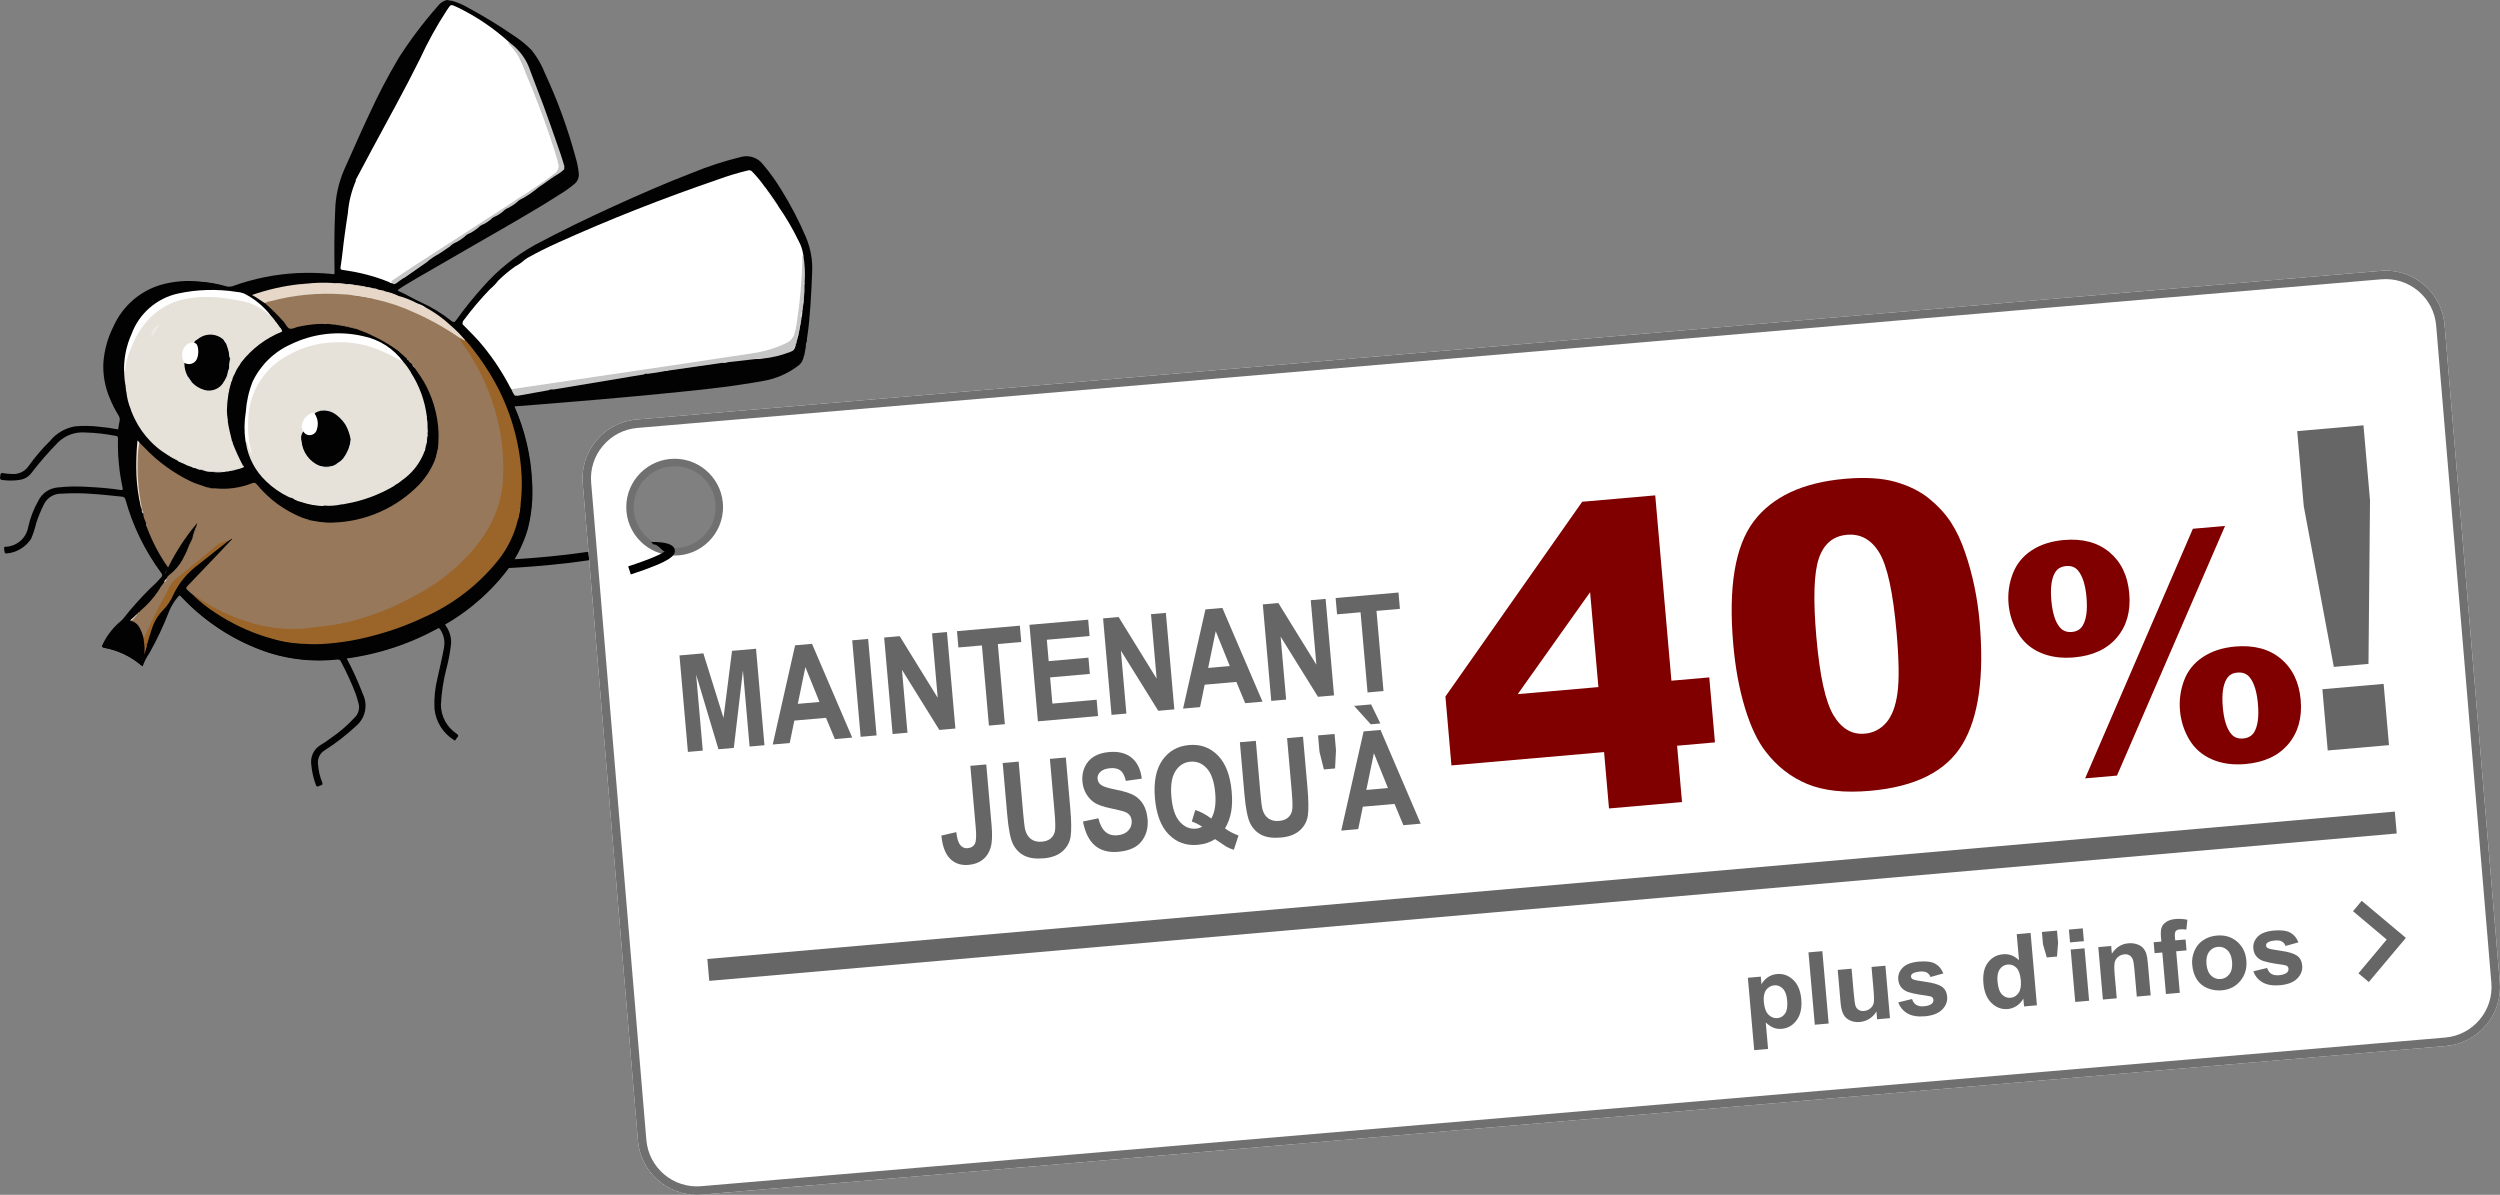 <?xml version="1.0" encoding="UTF-8"?><svg id="a" xmlns="http://www.w3.org/2000/svg" viewBox="0 0 295.592 141.273"><rect x="0" y="0" width="295.592" height="141.273" fill="#808080" stroke="none"/><path d="M59.726,67.18c.012,0,6-.233,11.626-1.219,1.132-.199,2.251-.428,3.305-.693l-.244-.97c-1.024.258-2.12.482-3.233.678-2.768.485-5.645.787-7.828.967-1.091.09-2.009.149-2.653.186-.644.037-1.011.051-1.012.051l.039.999h0Z"/><path d="M295.564,116.091l-6.525-77.7c-.336-3.851-3.73-6.699-7.581-6.363l-206.192,17.574c-3.851.336-6.699,3.73-6.363,7.581l6.525,77.7c.336,3.851,3.73,6.699,7.581,6.363l206.192-17.574c3.851-.336,6.699-3.73,6.363-7.581ZM79.794,65.347c-2.973,0-5.384-2.41-5.384-5.384s2.41-5.384,5.384-5.384,5.384,2.41,5.384,5.384-2.41,5.384-5.384,5.384Z" style="fill:#fff;"/><path d="M82.395,141.273c-3.586,0-6.649-2.751-6.967-6.389l-6.525-77.701c-.163-1.862.41-3.676,1.611-5.108,1.202-1.432,2.889-2.31,4.751-2.473l206.192-17.574c1.862-.163,3.676.409,5.108,1.611,1.432,1.202,2.31,2.89,2.473,4.752l6.525,77.7c.163,1.862-.409,3.677-1.611,5.108-1.202,1.433-2.89,2.311-4.751,2.474l-206.193,17.573c-.206.018-.411.026-.614.026ZM75.353,50.599c-1.596.139-3.042.892-4.073,2.119-1.03,1.228-1.521,2.782-1.381,4.378l6.525,77.7c.288,3.296,3.2,5.748,6.498,5.454l206.192-17.573c1.597-.14,3.043-.893,4.073-2.12s1.521-2.782,1.381-4.378l-6.525-77.701c-.14-1.596-.893-3.043-2.119-4.073-1.228-1.031-2.783-1.521-4.378-1.381l-206.193,17.574Z" style="fill:#707070;"/><polygon points="278.854 115.085 282.198 111.09 278.212 107.737 279.242 106.509 284.462 110.891 280.081 116.111 278.854 115.085" style="fill:#666;"/><path d="M79.769,65.685c-3.155,0-5.722-2.567-5.722-5.722s2.567-5.722,5.722-5.722,5.722,2.567,5.722,5.722c0,3.155-2.567,5.722-5.722,5.722ZM79.769,55.122c-2.669,0-4.841,2.172-4.841,4.841,0,2.669,2.172,4.841,4.841,4.841s4.841-2.172,4.841-4.841-2.172-4.841-4.841-4.841Z" style="fill:#707070;"/><path d="M60.454,66.875c-.148-.128-.055-.19.011-.303.603-.958,1.116-1.97,1.534-3.022.48-1.289.765-2.643.842-4.016.117-1.924.008-3.855-.326-5.753-.354-1.968-.929-3.89-1.713-5.729.947-.072,1.872-.139,2.798-.217,4.776-.382,9.552-.781,14.321-1.253,4.063-.4,8.132-.785,12.151-1.51,1.591-.246,3.094-.892,4.367-1.877.262-.206.449-.492.532-.814.082-.111.021-.271.128-.374l.191-1.08c-.031-.175,0-.355.09-.509l.039-.218c-.057-.128.022-.247.027-.371.196-1.25.295-2.509.381-3.77.087-1.262.146-2.549.197-3.825.076-1.429-.172-2.856-.726-4.176-.832-1.958-1.815-3.848-2.943-5.652-.639-1.051-1.359-2.049-2.156-2.986-.603-.78-1.614-1.122-2.566-.868-1.96.475-3.881,1.1-5.746,1.867-3.169,1.219-6.277,2.579-9.367,3.986-3.111,1.417-6.183,2.911-9.204,4.515-2.362,1.303-4.478,3.009-6.252,5.041-1.118,1.244-2.166,2.549-3.14,3.909-.18.248-.305.274-.55.08-1.115-.893-2.337-1.641-3.639-2.228-.884-.396-1.708-.925-2.606-1.301l-.099-.13c.546-.412,1.149-.729,1.727-1.086.413-.256.831-.505,1.259-.738,3.543-2.073,7.122-4.088,10.667-6.155,1.825-1.065,3.648-2.132,5.426-3.279.655-.391,1.276-.833,1.859-1.324.339-.298.513-.741.466-1.189-.06-.637-.183-1.267-.369-1.879-.92-3.422-2.134-6.757-3.629-9.97-.38-.976-.903-1.89-1.553-2.712-.632-.656-1.338-1.236-2.104-1.729-1.764-1.211-3.591-2.327-5.474-3.343-.571-.333-1.181-.594-1.816-.775l-.656-.112c-.449.117-.842.388-1.111.766-1.666,1.893-3.187,3.908-4.551,6.029-1.31,2.206-2.499,4.481-3.562,6.816-1.011,2.12-1.929,4.283-2.901,6.42-.667,1.526-1.033,3.168-1.078,4.833-.117,2.459-.112,4.917-.075,7.378.003.249-.144.167-.265.156-1.35-.135-2.708-.173-4.064-.114-2.643.126-5.252.65-7.739,1.554-.305.093-.632.079-.927-.042-.972-.268-1.968-.437-2.973-.504-1.52-.166-3.056-.039-4.528.372-2.502.729-4.56,2.52-5.628,4.897-.677,1.323-1.086,2.767-1.204,4.248-.084,1.43.161,2.861.716,4.182.29.729.643,1.431,1.057,2.097.146.212.194.477.133.727-.067.307-.109.62-.169.958-.725-.145-1.457-.25-2.192-.314-.97-.122-1.95-.137-2.923-.046-1.156.204-2.2.817-2.939,1.729-.935.913-1.784,1.909-2.539,2.976-.46.661-1.249,1.014-2.049.917-.332-.003-.662-.036-.987-.098-.197-.035-.252.03-.286.213-.094.532-.076.584.451.627.655.077,1.318.055,1.967-.064.484-.093.918-.36,1.219-.75.984-1.29,2.049-2.516,3.188-3.671.859-.836,2.04-1.258,3.235-1.155,1.19.033,2.376.165,3.545.395.191.034.303.054.297.325-.052,1.96.132,3.919.549,5.836.057.25-.036.267-.24.236-1.286-.195-2.584-.294-3.881-.364-1.193-.082-2.39-.059-3.579.07-.991.094-1.86.703-2.286,1.603-.548.968-.947,2.012-1.185,3.099-.227,1.245-1.256,2.185-2.516,2.298-.117.027-.322-.034-.333.122.004.218.038.434.103.643l.16.042c1.19-.091,2.271-.728,2.927-1.725.261-.606.467-1.235.613-1.878.26-.786.578-1.552.952-2.291.41-.758,1.215-1.216,2.076-1.181,1.206-.075,2.416-.065,3.621.03,1.163.073,2.319.207,3.478.324.219-.003.405.158.433.375.867,3.111,2.296,6.038,4.217,8.634.148.144.151.381.007.529l-.024.022c-.39.455-.813.881-1.265,1.274-1.165,1.148-2.254,2.37-3.262,3.658-.149.161-.313.308-.489.439-.815.738-1.473,1.633-1.934,2.632-.069.129-.059.232.122.26,1.678.3,3.243,1.05,4.528,2.17.347-.814.826-1.515,1.223-2.261.743-1.397,1.4-2.838,1.967-4.315.268-.616.628-1.187,1.07-1.692.142-.178.212-.118.331.009,1.564,1.681,3.352,3.139,5.313,4.334,1.655,1.004,3.421,1.811,5.264,2.402,2.524.771,5.177,1.024,7.801.747.259-.069.529.072.619.326.652,1.221,1.228,2.48,1.725,3.771.121.346.212.701.316,1.052.191.579.053,1.216-.359,1.664-.867.957-1.846,1.807-2.916,2.53-.361.276-.739.532-1.129.766-.851.476-1.314,1.433-1.159,2.396.073.8.252,1.587.532,2.34.072.216.169.271.366.154l.204-.078c.242-.04.261-.148.178-.368-.271-.68-.435-1.396-.485-2.126-.095-.657.213-1.308.782-1.649,1.325-.847,2.57-1.811,3.723-2.881,1.088-.922,1.419-2.461.806-3.75-.555-1.457-1.2-2.878-1.933-4.255.774-.147,1.539-.28,2.295-.44,2.882-.616,5.66-1.648,8.246-3.063.265-.144.376-.146.559.14.415.643.559,1.423.402,2.172-.214,1.211-.516,2.403-.772,3.605-.287,1.168-.401,2.373-.339,3.575.158,1.511,1.001,2.864,2.288,3.673.103.073.157.094.223-.034.053-.098.116-.188.19-.271.149-.171.143-.268-.064-.424-1.162-.757-1.867-2.046-1.878-3.433.069-1.448.289-2.885.656-4.288.263-.984.448-1.988.552-3.003.024-.739-.201-1.466-.64-2.062-.119-.176-.102-.242.084-.354,2.326-1.354,4.42-3.073,6.202-5.092.255-.294.506-.595.731-.913.147-.208.31-.604.453-.452" style="fill:#020203;"/><path d="M16.87,78.793c.185-.549.448-1.069.781-1.543.914-1.621,1.708-3.308,2.374-5.046.263-.604.613-1.165,1.041-1.665.145-.188.227-.174.382-.006,1.344,1.448,2.856,2.729,4.506,3.817,1.868,1.236,3.897,2.21,6.031,2.894,2.58.789,5.294,1.037,7.975.729,3.963-.391,7.812-1.551,11.331-3.415,3.215-1.594,6.048-3.862,8.306-6.652,1.27-1.565,2.22-3.365,2.796-5.296.484-1.874.66-3.815.519-5.746-.146-3.032-.853-6.01-2.084-8.784-1.449-3.362-3.57-6.393-6.233-8.906-1.456-1.366-3.119-2.493-4.928-3.338-1.396-.658-2.77-1.361-4.214-1.915-1.682-.619-3.425-1.052-5.201-1.292-4.271-.628-8.632-.181-12.688,1.299-.368.083-.752.05-1.101-.093-2.672-.77-5.517-.696-8.145.21-2.228.899-3.999,2.657-4.914,4.878-.539,1.141-.889,2.362-1.036,3.615-.151,1.535.077,3.083.664,4.509.307.774.684,1.519,1.125,2.225.113.173.163.381.141.586-.016.344-.049.686-.1,1.026-.216,1.377-.225,2.78-.023,4.16.371,3.678,1.546,7.23,3.444,10.403.483.827,1.01,1.628,1.578,2.399.119.111.125.297.013.416l-.019.018c-.498.573-1.034,1.11-1.604,1.609-1.047,1.072-2.037,2.199-2.966,3.376-.159.169-.332.324-.518.462-.802.735-1.45,1.622-1.906,2.609-.066.124-.076.236.111.264,1.692.301,3.27,1.058,4.564,2.188Z" style="fill:#020203;"/><path d="M49.05,43.524l.779,1.135c.092.064.155.163.174.274,1.129,1.892,1.765,4.038,1.849,6.24.018.572-.027,1.146-.042,1.719.101-.059.048-.181.085-.229-.076.5-.187.995-.333,1.48l-.015.021-.034-.013c-.5,1.364-1.318,2.588-2.385,3.574-2.826,2.688-6.601,4.149-10.5,4.066-.587-.042-1.171-.121-1.749-.234-.344.007-.683-.088-.973-.273-1.114-.439-2.169-1.018-3.139-1.721-.884-.66-1.686-1.422-2.39-2.271-.108-.195-.353-.269-.551-.166-1.403.563-2.923.773-4.427.611l-.144.02.155.072c-.328-.058-.657-.109-.985-.174l-.023-.017.018-.031c-.605-.226-1.228-.4-1.819-.667-2.071-.989-3.943-2.35-5.523-4.015-.197-.199-.399-.395-.599-.592-.227.178-.181.448-.196.677-.21,2.241-.085,4.5.369,6.704.023.105.064.214.089.32.075.23.051.492.218.694-.051.436.213.786.326,1.175.029.096.039.197.029.297.633,1.74,1.493,3.388,2.559,4.902.928-1.894,2.087-3.666,3.452-5.274-.028.097-.057.203-.086.305-.071.401-.192.791-.362,1.161-.017.166-.075.324-.169.461v-.006c-.181.513-.42,1.001-.608,1.512l-.128.153c-.135.259-.285.511-.402.777-.393.692-.92,1.3-1.55,1.787-.122.115-.284.206-.292.404-.097.168-.206.329-.327.48-.262.317-.494.657-.694,1.017-.589.871-1.295,1.656-2.101,2.333l-.131.171c-.063.079-.144.142-.235.183l-.044.057c-.021.123-.157.134-.212.223-.147.208-.391.325-.515.554.469.118.86.442,1.063.882.205.376.354.778.445,1.196.194.024.207-.147.255-.26.908-2.085,1.983-4.084,3.066-6.079.286-.415.651-.769,1.075-1.041,1.42-1.171,2.864-2.311,4.265-3.504.407-.27.852-.477,1.319-.615l.446-.281.04.047c-.568.603-1.134,1.207-1.706,1.806-1.186,1.245-2.37,2.491-3.563,3.727-.183.188-.233.311,0,.493.219.214.449.415.69.604,2.124,1.56,4.516,2.718,7.056,3.417,2.297.66,4.708.829,7.074.496,1.405-.134,2.801-.353,4.179-.656,2.016-.5,3.98-1.187,5.869-2.053.597-.278,1.166-.634,1.757-.927,1.061-.512,2.075-1.113,3.032-1.8,1.606-1.134,3.061-2.47,4.328-3.974,1.013-1.22,1.846-2.577,2.476-4.032.56-1.38.875-2.847.934-4.335.161-2.804-.184-5.613-1.016-8.295-.781-2.593-1.971-5.044-3.523-7.263-.23-.329-.438-.673-.621-1.03-.054-.098-.137-.176-.238-.224-1.133-.754-2.308-1.445-3.519-2.069-1.572-.808-3.212-1.476-4.9-1.998-.459-.174-.939-.287-1.428-.334-.78-.075-1.552-.212-2.311-.408-.729-.165-1.475-.247-2.223-.246-2.739-.116-5.479.2-8.121.934-.147.041-.328.044-.358.256.799.701,1.555,1.451,2.263,2.244.228.271.37.704.686.781.292.072.655-.136.986-.22.764-.164,1.539-.276,2.318-.337.157-.083.343-.084.501-.004.254.026.51.026.764,0l-.064-.07.044.02.224.071c.175.056.36.069.542.039-.079-.071-.184-.104-.289-.092.946.115,1.879.317,2.788.604.594.255,1.222.427,1.792.737,1.125.508,2.194,1.131,3.191,1.859.353.301.696.623,1.043.935.096.053.169.138.208.24l.017.023.029.005c.096.052.169.138.207.24l.167.2c.141.11.252.253.323.417Z" style="fill:#97785a;"/><path d="M50.563,50.633l-.018-.242-.055.081-.008.046c.003-.114.027-.227.071-.332.002-.217-.023-.434-.076-.644-.077-.129-.087-.287-.026-.424-.243-1.801-.878-3.526-1.862-5.054-.375-.384-.601-.881-.959-1.278-.86-.679-1.83-1.205-2.868-1.554-3.188-1.289-6.768-1.194-9.883.262-2.201.901-3.961,2.627-4.906,4.81-.653,1.625-.896,3.385-.709,5.126.048.698.192,1.387.427,2.046l.066.113.018.049-.031-.058c-.182-.364-.249-.767-.401-1.14-.049-.12-.105-.352-.265-.061.271,1.73,1.108,3.321,2.381,4.523.781.758,1.681,1.384,2.663,1.854.142.069.294.117.45.141.895.392,1.838.661,2.804.8.315.045.632.044.946.082.69.062,1.386.013,2.062-.144l.044-.045c.161-.001.318-.08.479-.03,1.988-.348,3.897-1.05,5.638-2.072l.233-.172c.223-.221.482-.402.765-.537,1.153-.802,2.048-1.921,2.577-3.223-.011-.114.005-.23.046-.337l.014.008-.028.019.005.176c.086-.101.131-.23.125-.363.012-.404.131-.797.182-1.197.051-.4,0-.825.099-1.229Z" style="fill:#e6e1d9;"/><path d="M27.486,44.758c.041-.094.082-.188.123-.283.021-.227.118-.441.276-.606l.382-.629c.014-.161.106-.305.247-.384,1.258-1.627,2.93-2.888,4.841-3.649-.102-.188-.219-.366-.35-.534-.142-.176-.262-.367-.358-.571-.2-.305-.429-.591-.683-.852-.435-.374-.894-.719-1.374-1.034-.649-.349-1.35-.595-2.075-.728-.68-.17-1.371-.292-2.068-.366-1.183-.145-2.378-.159-3.565-.042-3.007.264-5.647,2.105-6.934,4.836-.512,1.021-.912,2.095-1.193,3.202-.084.314.037.637-.077.945.017.575.08,1.147.19,1.711.079.184.105.386.076.584.076.703.251,1.391.521,2.044.097.073.141.196.111.313.816,2.12,2.312,3.91,4.255,5.087.384.15.745.353,1.073.603l-.004-.007c.272.104.532.24.774.404.285.166.59.296.908.388.377.079.748.183,1.111.312.292.07.588.088.87.181-.136-.073-.295-.09-.443-.048.271.117.565.169.859.152l-.161-.067c.159.009.317.031.473.065.461.035.919-.071,1.381-.023.212.009.424-.026.623-.104.186-.106.402-.15.615-.125.305-.059.603-.152.887-.279-.027-.096-.108-.172-.106-.281-.428-.809-.809-1.641-1.141-2.493-.117-.129-.171-.302-.151-.475-.161-.7-.353-1.392-.453-2.104-.1-.241-.129-.506-.085-.763l-.033-.682c-.054-.851.03-1.704.249-2.528.03-.205.084-.405.162-.597.043-.206.127-.401.248-.574Z" style="fill:#e6e1d9;"/><path d="M54.406,39.992c.034.281.16.544.36.745,2.183,3.068,3.671,6.574,4.362,10.276.287,1.614.414,3.252.379,4.891-.017,2.865-.948,5.65-2.657,7.95-1.047,1.418-2.268,2.701-3.634,3.817-1.112.925-2.308,1.746-3.572,2.449-.585.32-1.195.611-1.782.935-1.596.837-3.271,1.513-5.001,2.019-1.612.519-3.277.857-4.963,1.01-.84.069-1.669.248-2.519.266-1.531.062-3.063-.075-4.559-.406-1.76-.427-3.463-1.059-5.076-1.884-.918-.467-1.791-1.01-2.658-1.567l-.23-.106c.792.771,1.659,1.458,2.59,2.053,1.91,1.274,3.997,2.261,6.193,2.93l.108.02c.388.039.77.126,1.136.259.891.214,1.799.347,2.714.398.099-.004.197.021.28.074.892.063,1.787.062,2.677-.005,1.931-.143,3.844-.475,5.709-.993,1.998-.52,3.941-1.227,5.805-2.112,3.466-1.519,6.511-3.857,8.871-6.816,1.076-1.36,1.848-2.935,2.265-4.618.148-.669.176-1.359.357-2.021.167-1.411.183-2.836.046-4.251-.353-3.963-1.625-7.789-3.714-11.175-.8-1.31-1.7-2.556-2.694-3.727l-.168-.137c-.205-.094-.335-.367-.626-.27Z" style="fill:#9b6529;"/><path d="M54.409,39.993c.233.029.366.298.625.267-.528-.637-1.11-1.229-1.738-1.768-.875-.822-1.852-1.53-2.906-2.106-.331-.125-.654-.271-.968-.436l-.183-.041.131-.025c-.737-.394-1.516-.702-2.323-.918-1.002-.333-2.017-.617-3.04-.878-.784-.138-1.568-.277-2.352-.416-.32.01-.64-.031-.946-.123-.353-.07-.713-.092-1.071-.065l.119.068c-.132-.002-.262-.033-.381-.09-1.083-.07-2.169-.041-3.246.088-.211.095-.449.112-.672.048-1.931.209-3.832.64-5.664,1.284.576.277,1.016.669,1.52.962.22-.133.466-.216.722-.242,2.757-.735,5.617-1.007,8.463-.806.491.007.981.064,1.461.17.788.184,1.584.325,2.388.422,1.617.353,3.189.885,4.689,1.585,1.881.836,3.679,1.846,5.371,3.018Z" style="fill:#e6d7c8;"/><path d="M29.08,52.376c.151-.147.157,0,.187.092.104.406.265.795.479,1.155l.03-.047-.015-.029c-.391-1.393-.521-2.846-.382-4.286.177-3.053,1.935-5.792,4.637-7.225,1.523-.883,3.228-1.407,4.983-1.534,1.464-.129,2.939-.003,4.36.371,1.268.374,2.487.896,3.632,1.556.235.128.458.284.684.426l.031-.04-.019-.026c-1.144-1.565-2.83-2.647-4.729-3.037-2.885-.677-5.915-.337-8.579.961-1.987.891-3.59,2.463-4.52,4.433-.448,1.145-.717,2.352-.799,3.579-.188,1.138-.2,2.298-.033,3.439l.051.212Z" style="fill:#fff;"/><path d="M14.68,44.064l.089-.192c.081-.912.317-1.804.701-2.635.431-1.188,1.072-2.289,1.895-3.249,1.201-1.396,2.846-2.336,4.658-2.663,1.299-.233,2.625-.279,3.938-.139.761.066,1.502.219,2.251.342,1.329.192,2.572.772,3.572,1.669l.182.052c-.838-1.073-1.905-1.944-3.124-2.552-.287-.108-.588-.172-.895-.19-2.288-.358-4.623-.292-6.887.197-2.528.552-4.602,2.354-5.501,4.78-.648,1.437-.95,3.005-.88,4.579Z" style="fill:#fff;"/><path d="M26.953,63.989c-.847-.031-1.373.557-1.955,1.026-.838.674-1.663,1.364-2.494,2.045-.625.51-1.256,1.014-1.881,1.524-.374.401-.668.871-.867,1.382-1,1.776-1.909,3.603-2.724,5.47l-.057.045.119,1.005c.064-.006.146.193.191-.015.036-.166.067-.333.077-.437.01-.104.071-.059.021-.063l-.014.033.02.17c.183-.596.343-1.2.554-1.786.258-.836.708-1.599,1.316-2.228.531-.53.953-1.161,1.242-1.854.669-1.4,1.675-2.613,2.928-3.529,1.177-.927,2.337-1.871,3.523-2.788Z" style="fill:#9b6529;"/><path d="M16.779,60.085c-.418-1.958-.582-3.962-.487-5.962.012-.6.075-1.198.189-1.787-.061-.086-.103-.192-.231-.244-.134,1.372-.174,2.752-.12,4.13.058,1.181.217,2.354.477,3.507.006.157.058.31.149.438l.036-.053-.012-.03Z" style="fill:#f1e2d7;"/><path d="M35.879,76.113c-.104-.136-.266-.122-.403-.133-1.093-.082-2.175-.273-3.229-.57-.155-.077-.334-.088-.497-.029,1.334.439,2.725.687,4.129.732Z" style="fill:#a2692b;"/><path d="M38.323,59.771c-.186-.165-.418-.056-.626-.094-.983-.127-1.946-.374-2.87-.734l-.253-.045c.299.215.64.366,1,.441.83.291,1.699.454,2.578.485l.171-.052Z" style="fill:#eee9e2;"/><path d="M27.185,45.229c-.104.452-.219.901-.313,1.356-.115.562-.092,1.141-.153,1.71l.108.166c.02-.659.085-1.316.197-1.966.066-.396.161-.786.282-1.169l-.122-.097Z" style="fill:#ede8e1;"/><path d="M44.051,34.129c.373.168.767.281,1.172.334.564.175,1.131.341,1.691.533l.133-.032c-.478-.24-.987-.41-1.513-.506-.12-.078-.276-.049-.395-.126l-.464-.098c-.119-.08-.274-.049-.394-.127l-.077-.013-.154.036Z" style="fill:#ebdbcd;"/><path d="M42.074,38.882l.146.007c-1.004-.315-2.032-.547-3.074-.694.165.158.315.117.433.178.84.125,1.673.295,2.495.509Z" style="fill:#a07f60;"/><path d="M61.569,59.547c-.221.651-.342,1.333-.357,2.021.19-.659.31-1.336.357-2.021Z" style="fill:#ad712e;"/><path d="M44.052,34.13l.154-.036c-.863-.193-1.733-.347-2.609-.461l-.031.025.02.035,2.467.437Z" style="fill:#fdecdc;"/><path d="M22.707,63.756c.301-.492.483-1.048.531-1.624-.224.524-.402,1.068-.531,1.624Z" style="fill:#97795b;"/><path d="M21.97,65.418c.015.031.008.172.067.047.286-.543.512-1.117.674-1.709-.247.449-.457.916-.629,1.398-.041.083-.073.169-.112.264Z" style="fill:#97795b;"/><path d="M17.391,76.175c.007-.101.016-.211.026-.34-.188.2.004.553-.326.653.012.297-.004.595-.048.889.168-.384.285-.788.348-1.202Z" style="fill:#9f672a;"/><path d="M51.514,54.153c-.001.048-.003.101-.007.235.221-.581.366-1.188.431-1.807-.118.092-.074.22-.128.312-.099.419-.197.839-.296,1.259Z" style="fill:#a48362;"/><path d="M47.69,42.788l-.012.066c.251.419.525.824.821,1.213l.092-.005c-.26-.452-.562-.879-.901-1.274Z" style="fill:#f3eee7;"/><path d="M26.674,55.763c-.086-.126-.206-.082-.326-.072-.34.028-.681.046-1.022.068l-.032.04.022.025c.453.05.911.03,1.358-.061Z" style="fill:#e8e3dd;"/><path d="M49.415,35.975c.279.227.619.369.976.408-.276-.191-.577-.345-.893-.457l-.083.048Z" style="fill:#ede5e1;"/><path d="M20.907,54.408c-.281-.315-.658-.527-1.073-.603.34.23.699.432,1.073.603Z" style="fill:#eae5df;"/><path d="M50.564,50.633c-.128.378-.17.779-.125,1.175l.074-.06.014-.077c-.035-.135.052-.265.019-.403.04-.209.046-.424.019-.636Z" style="fill:#e9e4de;"/><path d="M24.423,57.61h-.145s-.006.03-.006.03l1.281.227c-.077-.098-.205-.055-.296-.107l-.834-.149Z" style="fill:#a58363;"/><path d="M47.543,56.769c-.321.058-.601.254-.765.536.275-.147.532-.328.765-.536Z" style="fill:#f3ede5;"/><path d="M35.907,61.286l-.097.05c.327.176.698.253,1.069.222l-.972-.272Z" style="fill:#9e7e5f;"/><path d="M50.514,51.749l-.075.06c-.099.406-.151.823-.155,1.241.127-.423.205-.86.23-1.301Z" style="fill:#fffcfa;"/><path d="M15.471,73.405c.266-.113.401-.366.595-.556l-.098-.018c-.159.141-.317.281-.481.423-.056.043-.119.088-.015.15Z" style="fill:#e6d9ce;"/><path d="M23.659,55.464c-.326-.183-.695-.277-1.069-.273.195.094.402.162.616.2.127.056.264.088.403.096l.051-.023Z" style="fill:#ede7e1;"/><path d="M27.913,55.535c-.249-.162-.465.026-.695.065l.013.03.066.029c.211-.005.419-.047.616-.124Z" style="fill:#eae4de;"/><path d="M21.677,54.804c-.173-.297-.497-.305-.774-.404.205.236.519.264.774.404Z" style="fill:#f0ebe5;"/><path d="M26.865,49.142c-.135.247-.101.552.086.763-.029-.255-.058-.509-.086-.763Z" style="fill:#efe9e5;"/><path d="M27.885,43.872l-.027-.097c-.126.22-.329.412-.249.704.112-.192.205-.396.276-.607Z" style="fill:#efeae3;"/><path d="M35.461,33.598c.246.173.5.044.747.013l-.01-.03-.065-.032-.672.049Z" style="fill:#efe0d2;"/><polygon points="24.118 55.634 24.577 55.688 24.588 55.628 23.654 55.464 23.623 55.502 23.643 55.527 24.118 55.634" style="fill:#e6e2dd;"/><path d="M40.909,59.549c-.206-.149-.403-.017-.604.015l.015.03.066.03c.178.019.357-.007.522-.075Z" style="fill:#ebe6e1;"/><path d="M32.986,38.688c.086.197.211.373.369.52-.004-.266-.214-.418-.342-.614l-.039.072.013.022Z" style="fill:#f5f0e8;"/><path d="M32.986,38.689l.026-.097-.365-.492c-.028.279.213.4.338.589Z" style="fill:#f5efe8;"/><path d="M40.712,33.549c.262.156.573.207.871.144-.146-.078-.313-.11-.477-.092l-.394-.051Z" style="fill:#edddd3;"/><path d="M27.188,45.229l.123.096c.012-.201.185-.357.175-.567-.279.044-.116.366-.298.471Z" style="fill:#ebe5de;"/><path d="M14.947,46.359c.149-.207.005-.405-.014-.612l-.033.002-.028.022c-.006.199.02.396.075.587Z" style="fill:#ece8e2;"/><path d="M38.069,38.308c-.167-.203-.384-.055-.577-.072l.075.075.502-.003Z" style="fill:#9f7f5f;"/><path d="M16.783,60.086l-.022.086c.017.206-.058.442.206.558-.065-.216-.127-.431-.184-.645Z" style="fill:#dccaba;"/><path d="M19.401,68.867c.182-.096.304-.276.327-.481-.17.108-.289.282-.327.481Z" style="fill:#e8d9cd;"/><path d="M19.411,67.918c.155-.123.265-.294.312-.487-.157.089-.2.249-.312.487Z" style="fill:#363330;"/><path d="M27.403,52.009c-.095.153-.049.355.104.45l.046.024c-.049-.158-.101-.315-.151-.475Z" style="fill:#f3efe9;"/><path d="M28.514,42.858c-.158.013-.276.151-.264.309l.017.076c.082-.128.165-.256.248-.384Z" style="fill:#f4efe9;"/><path d="M49.05,43.524c-.002-.191-.133-.356-.319-.403.075.157.184.294.319.403Z" style="fill:#b1a294;"/><path d="M50.453,49.116c-.163.139-.061.294-.032.45l.033-.004.027-.021c-.009-.141-.019-.283-.029-.424Z" style="fill:#f1ece6;"/><path d="M25.316,55.824l.011-.065-.504-.089c.018.118.112.082.16.119l.333.035Z" style="fill:#e6e2dd;"/><path d="M39.378,33.462c.113.135.271.109.426.125-.026-.098-.116-.066-.163-.104l-.263-.021Z" style="fill:#ebdcd1;"/><path d="M15.579,48.717c.095-.151.075-.262-.111-.313l.111.313Z" style="fill:#f6f0ea;"/><path d="M23.647,55.529l.011-.063-.457-.075c.134.085.288.133.446.138Z" style="fill:#e6e1d9;"/><path d="M50.003,44.933c.003-.131.028-.274-.174-.274l.174.274Z" style="fill:#9b846f;"/><path d="M50.159,53.413l.019-.211c-.071.107-.139.214-.061.344l.042-.133Z" style="fill:#fcf6f0;"/><path d="M15.963,72.831l.098.017c.056-.067.196-.084.132-.223-.095.045-.175.116-.23.206Z" style="fill:#d4c6ba;"/><path d="M41.106,33.6l.477.092.011-.06c-.156-.059-.326-.07-.488-.032Z" style="fill:#e6d7c8;"/><path d="M45.14,34.332c.104.131.261.094.395.126-.115-.083-.253-.127-.395-.126Z" style="fill:#e6d7c8;"/><path d="M39.038,38.329c-.05-.101-.15-.092-.237-.106l-.028.053.061.032.205.021Z" style="fill:#ac8967;"/><path d="M49.415,35.977l.082-.049-.125-.044h-.18c.063.092.154.065.223.093Z" style="fill:#fbede3;"/><path d="M44.282,34.106c.104.128.26.092.394.126-.116-.082-.253-.125-.394-.126Z" style="fill:#e6d7c8;"/><path d="M50.543,51.271c-.023.132-.1.264-.019.403.046-.13.052-.27.019-.403Z" style="fill:#e6e1d9;"/><path d="M17.315,62.203c.122-.113.014-.201-.029-.297-.063.107-.016.202.029.297Z" style="fill:#b39b84;"/><path d="M28.696,54.977c-.039.106.006.226.106.28.079-.137-.059-.191-.106-.28Z" style="fill:#f9f4ef;"/><polygon points="50.558 50.186 50.465 50.414 50.512 50.455 50.547 50.391 50.558 50.186" style="fill:#fef8f2;"/><path d="M48.559,42.925c.019-.112-.057-.218-.169-.237l-.037-.003c.038.102.111.187.207.24Z" style="fill:#b4a496;"/><path d="M16.241,72.571c.152.034.203-.066.235-.182-.102.021-.189.088-.235.182Z" style="fill:#bba998;"/><path d="M48.309,42.652c.013-.15-.067-.221-.208-.24.04.102.113.187.208.24Z" style="fill:#b7a99c;"/><path d="M44.349,35.389c-.789-.18-1.585-.321-2.388-.422.183.124.402.184.622.17.579.144,1.17.228,1.766.252Z" style="fill:#8b6a49;"/><path d="M29.763,53.547l-.014.077.035.164.052.009c.022-.09-.005-.186-.074-.25Z" style="fill:#f3f0ec;"/><path d="M18.92,38.401c-.703.159-1.144.858-.985,1.562l.015.059c.225-.594.553-1.143.97-1.621Z" style="fill:#eeeae4;"/><path d="M94.979,30.158c-.078-.593-.269-1.167-.562-1.688-.687-1.421-1.487-2.786-2.392-4.079-.585-.733-1.123-1.503-1.609-2.305-.448-.645-.949-1.25-1.499-1.81-.114-.13-.294-.18-.459-.127-1.2.285-2.382.641-3.541,1.066-6.457,2.211-12.804,4.696-19.02,7.508-1.195.542-2.375,1.119-3.517,1.766-.114.066-.222.148-.333.223-.334.305-.706.565-1.106.775-.715.504-1.389,1.064-2.015,1.675-.289.379-.621.723-.988,1.026-1.099,1.141-2.123,2.351-3.065,3.623-.146.137-.211.339-.174.536.849.861,1.718,1.702,2.478,2.646,1.234,1.523,2.309,3.171,3.205,4.915l.081.116c.15.06.315.066.469.018,5.563-.82,11.121-1.644,16.677-2.469,3.928-.587,7.854-1.178,11.781-1.771,1.231-.186,2.425-.562,3.54-1.116.6-.272,1.032-.815,1.162-1.46.306-1.478.517-2.974.631-4.479.143-1.319.225-2.643.245-3.97-.023-.206-.02-.414.009-.619Z" style="fill:#fff;"/><path d="M46.047,33.37c.095.107.233.1.355.136.172-.002.196-.027.134-.086-.146-.138-.057-.201.049-.281.972-.714,1.993-1.355,3.004-2.009.619-.399,1.229-.814,1.851-1.21,1.815-1.151,3.625-2.312,5.429-3.483,1.001-.647,2.007-1.285,3.001-1.944,1.638-1.088,3.312-2.122,4.914-3.263.371-.265.709-.564,1.058-.861.256-.208.364-.548.275-.866-.231-1.045-.531-2.073-.899-3.078-.712-2.123-1.51-4.214-2.342-6.292-.485-1.21-.996-2.411-1.561-3.585-.217-.485-.533-.918-.927-1.273-.092-.064-.155-.162-.175-.272-1.812-1.648-3.85-3.031-6.051-4.106-.965-.431-.794-.454-1.365.369-1.186,1.822-2.237,3.728-3.146,5.702-1.775,3.589-3.729,7.084-5.623,10.61-.658,1.224-1.308,2.453-1.961,3.68l-.003.145c-.515,1.207-.831,2.489-.935,3.796-.138.848-.252,1.699-.374,2.549-.183,1.288-.286,2.583-.494,3.866-.041.229.087.277.26.305.653.105,1.31.193,1.954.345,1.222.259,2.418.629,3.573,1.106Z" style="fill:#fff;"/><path d="M94.979,30.158c-.202.181-.1.421-.106.629-.032,1.05-.104,2.096-.175,3.144-.104,1.54-.321,3.064-.534,4.59-.062.375-.154.744-.276,1.104-.204.646-.781.886-1.325,1.129-1.158.509-2.381.854-3.635,1.027-2.642.385-5.278.8-7.919,1.192-6.815,1.011-13.627,2.02-20.438,3.027l-.107.03c.094.265.228.513.396.738.088.078.205-.058.292.037l3.726-.668c.161-.09.349-.118.529-.079l9.432-1.572c.435-.073.868-.142,1.303-.212.107-.089.255-.115.387-.067.728-.095,1.456-.193,2.175-.347.086-.056.194-.071.292-.04l6.488-.929c.186-.07.387-.093.585-.068l3.31-.372c.236-.082.489-.097.733-.043,1.151-.116,2.28-.388,3.358-.809.163-.073.35-.121.431-.31.033-.269.177-.508.18-.736l.01.189c.078-.109.12-.241.12-.375.021-.306.07-.609.145-.906l.033.006-.034.013c-.029.136-.103.269-.034.414.096-.213.153-.442.166-.676.047-.514.137-1.023.269-1.522.077-.296.115-.602.113-.908-.099.198-.153.415-.16.636.063-.45.149-.897.26-1.338.06-.198.079-.406.055-.612-.084.12-.123.266-.108.412.021-.257.071-.512.147-.758.065-.497.086-1,.062-1.5l-.059.077.009-.054.067-.23c.078-1.09.024-2.185-.161-3.262Z" style="fill:#c6c6c6;"/><path d="M60.215,5.009c-.036.044-.188.057-.082.143.943.973,1.633,2.162,2.008,3.464,1.074,2.475,2.025,5,2.89,7.558.346,1.024.682,2.05.963,3.094.164.475-.022,1-.448,1.267-1.345,1.03-2.743,1.988-4.188,2.871-.53.332-1.038.699-1.566,1.036-1.76,1.118-3.5,2.27-5.25,3.403-1.101.714-2.205,1.423-3.312,2.127-1.603,1.021-3.207,2.052-4.763,3.146-.168.119-.397.244.018.331l.015.023-.096.036.221.098c.318-.109.534-.374.818-.535.125-.071.223-.189.372-.223l2.65-1.851c.421-.373.887-.691,1.386-.95l1.336-.892c.222-.236.495-.417.797-.53.318-.169.62-.369.9-.595.192-.214.436-.375.708-.469.319-.17.621-.37.903-.595.193-.213.437-.375.708-.469.291-.148.565-.328.818-.535.164-.193.38-.335.622-.41.29-.151.564-.331.819-.535.193-.212.437-.374.708-.469.32-.168.623-.368.904-.595.222-.232.493-.413.792-.529.493-.287.966-.605,1.419-.953.396-.37.875-.627,1.303-.954.453-.292.861-.65,1.343-.899.288-.168.553-.373.787-.61.017-.099-.036-.204.023-.3-.293-1.058-.66-2.089-1.025-3.127-.488-1.386-.965-2.778-1.476-4.156-.57-1.538-1.187-3.059-1.746-4.601-.483-1.131-1.272-2.105-2.278-2.813Z" style="fill:#c6c6c6;"/><path d="M90.416,22.082c-.092.046-.036.095-.004.146.491.704.983,1.407,1.476,2.109l.139.049c-.496-.795-1.034-1.565-1.61-2.305Z" style="fill:#fffdfd;"/><path d="M94.756,37.694c-.189.485-.281,1.002-.269,1.522.09-.509.18-1.016.269-1.522Z" style="fill:#fde9e9;"/><path d="M94.968,36.083c-.15.442-.254.898-.311,1.361l.092.016.12-.676c.032-.233.065-.467.099-.701Z" style="fill:#f2e0e0;"/><path d="M90.106,42.406c-.26-.196-.54-.014-.807-.032l.077.076.73-.044Z" style="fill:#f3dfdf;"/><path d="M94.32,39.892c.018-.155.035-.31.052-.464-.135.294-.19.618-.161.94.036-.158.073-.316.109-.476Z" style="fill:#f1dedf;"/><path d="M94.091,40.741l.019-.238c-.027.274-.299.487-.208.786.103-.167.167-.354.19-.548Z" style="fill:#f1dedf;"/><path d="M95.064,35.125c-.183.237-.115.527-.146.797.037-.15.071-.3.108-.451.009-.115.018-.231.038-.346Z" style="fill:#f2e0e0;"/><path d="M86.068,42.823c-.196-.082-.417-.079-.611.007l.003.033.022.028c.198.012.396-.012.585-.068Z" style="fill:#f1dddd;"/><path d="M78.996,43.821c-.115-.105-.209-.077-.292.04.099.017.201.003.292-.04Z" style="fill:#f4e1e1;"/><path d="M95.137,33.417c-.094.054-.091.151-.101.24l.052.026.033-.06.016-.206Z" style="fill:#fef1f1;"/><path d="M40.297,54.483l.256-.259c.137-.051.228-.182.229-.328.232-.377.419-.781.557-1.202.114-.215.158-.46.124-.701-.098-.632-.311-1.241-.628-1.797-.373-.572-.87-1.052-1.455-1.405-.4-.295-.916-.388-1.395-.252-.27.111-.58.133-.788.374.166.431.253.887.258,1.349-.001.196-.043.39-.123.568-.14.399-.578.609-.977.469-.11-.039-.21-.102-.292-.186l-.189-.106c-.256.323-.338.75-.22,1.145.11,1.299.934,2.429,2.137,2.931.46.224.995.234,1.463.029l.38-.158c.272-.069.508-.236.662-.47Z" style="fill:#020203;"/><path d="M35.874,51.006c.158.316.503.493.853.436.379-.051.682-.34.751-.715.197-.615.093-1.288-.281-1.814-.131-.156-.302-.099-.444-.053-.635.315-1.054.945-1.099,1.652.049.175.123.341.22.494Z" style="fill:#fff;"/><path d="M39.255,55.111c-.482.114-.986.104-1.463-.029l-.232-.013c.532.277,1.157.314,1.718.101v-.034s-.022-.025-.022-.025Z" style="fill:#e3e8ef;"/><path d="M37.986,48.539c.479-.032.958.054,1.395.252-.059-.129-.059-.13-.463-.296-.309-.11-.645-.116-.957-.018v.034s.024.028.024.028Z" style="fill:#dce0e8;"/><path d="M40.297,54.483l-.663.47c.303.017.578-.178.663-.47Z" style="fill:#e6ebf3;"/><path d="M41.465,51.991c-.041.234-.083.468-.124.702.021.08-.051.167.05.29-.009-.362.204-.657.074-.992Z" style="fill:#edeff2;"/><path d="M40.782,53.895c-.076.109-.152.218-.229.328.196-.019.246-.091.229-.328Z" style="fill:#eaeff6;"/><path d="M26.374,40.115c-.774-.664-1.893-.739-2.75-.188-.218.056-.41.188-.539.372-.02.087-.168.12-.105.244.396.517.481,1.207.223,1.805-.169.395-.575.634-1.002.591-.131-.013-.258-.083-.399-.039-.013.544.116,1.082.372,1.562.089.301.273.566.525.755.404.426.916.734,1.482.893.918.253,1.889-.178,2.315-1.031l.1-.147c.185-.209.306-.466.35-.741.026-.155.066-.308.12-.456.034-.135.058-.272.073-.41.002-.162.017-.323.042-.483-.037-.165.084-.324.015-.49-.161-.208-.09-.463-.142-.693-.08-.34-.183-.675-.308-1.001-.048-.222-.182-.416-.371-.542Z" style="fill:#020203;"/><path d="M21.805,42.9c.487.296,1.122.142,1.418-.346l.108-.244c.126-.396.148-.818.066-1.226-.053-.239-.119-.478-.413-.541-.389-.177-.965.143-1.219.575-.337.55-.322,1.247.039,1.781Z" style="fill:#fff;"/><path d="M26.904,44.169c-.063.266-.165.522-.301.759.007.127.025.128.09.016.341-.651.528-1.372.545-2.106.012-.152.102-.338-.036-.491-.023.17-.044.341-.067.512.032.164-.066.319-.03.483-.021.119-.042.237-.063.356-.091.146-.052.327-.139.469Z" style="fill:#e1e6ed;"/><path d="M22.704,45.218l-.524-.755c.007.334.213.632.524.755Z" style="fill:#e6ebf3;"/><path d="M23.086,40.3l.539-.372c-.247-.024-.475.133-.539.372Z" style="fill:#e8edf6;"/><path d="M26.374,40.115l.377.543c.029-.25-.133-.483-.377-.543Z" style="fill:#e6ebf3;"/><path d="M27.104,43.347c.019-.161.118-.315.029-.483-.046.157-.056.322-.029.483Z" style="fill:#d9dde6;"/><path d="M26.905,44.169c.141-.126.101-.307.138-.465-.077.144-.125.303-.138.465Z" style="fill:#d9dde6;"/><path d="M275.944,78.853l-3.557-19.012-.774-8.867,7.836-.685.774,8.867-.181,19.339-4.099.357ZM275.224,88.734l-.633-7.242,7.243-.633.633,7.242-7.243.633Z" style="fill:#666;"/><g style="isolation:isolate;"><g style="isolation:isolate;"><path d="M189.66,88.924l-18.047,1.576-.711-8.147,16.173-23.028,8.634-.754,1.914,21.914,4.475-.392.672,7.686-4.476.392.582,6.664-8.634.754-.582-6.664ZM188.989,81.238l-.98-11.221-8.556,12.054,9.536-.833Z" style="fill:maroon;"/><path d="M204.935,76.194c-.592-6.776.213-11.626,2.417-14.547,2.203-2.921,5.803-4.599,10.797-5.036,2.399-.209,4.396-.085,5.987.372,1.592.458,2.917,1.118,3.972,1.98,1.056.865,1.909,1.794,2.561,2.792.65.996,1.207,2.178,1.669,3.542.896,2.602,1.472,5.346,1.724,8.231.565,6.47-.115,11.3-2.043,14.491-1.927,3.191-5.565,5.02-10.916,5.486-3,.263-5.465-.004-7.397-.799-1.932-.796-3.571-2.065-4.915-3.811-.975-1.238-1.8-2.977-2.478-5.212-.678-2.236-1.137-4.732-1.377-7.49ZM214.763,75.36c.397,4.541,1.069,7.607,2.018,9.198.947,1.593,2.184,2.321,3.708,2.188,1.005-.088,1.845-.517,2.521-1.285.676-.771,1.122-1.933,1.338-3.487.215-1.555.183-3.945-.1-7.173-.414-4.733-1.093-7.881-2.038-9.442-.945-1.558-2.22-2.268-3.825-2.128-1.638.143-2.749,1.078-3.333,2.803-.585,1.727-.681,4.835-.289,9.326Z" style="fill:maroon;"/><path d="M237.484,71.404c-.106-1.224.059-2.412.496-3.562.438-1.151,1.179-2.071,2.226-2.762,1.045-.688,2.318-1.1,3.818-1.231,2.207-.193,4.002.286,5.385,1.435,1.381,1.149,2.164,2.773,2.348,4.873.185,2.112-.305,3.853-1.466,5.225-1.163,1.37-2.848,2.152-5.055,2.346-1.5.131-2.825-.053-3.974-.552-1.15-.497-2.04-1.275-2.671-2.333-.63-1.056-1-2.203-1.107-3.438ZM242.545,70.998c.13,1.487.464,2.547,1.003,3.177.351.416.825.599,1.426.547.6-.053,1.03-.314,1.292-.784.421-.714.566-1.814.437-3.302-.129-1.476-.463-2.535-1.003-3.178-.338-.405-.807-.582-1.406-.529-.601.052-1.037.308-1.312.767-.421.715-.566,1.816-.437,3.303ZM259.28,62.518l3.804-.333-12.78,29.517-3.764.329,12.74-29.514ZM257.755,84.015c-.107-1.236.054-2.425.486-3.57.432-1.144,1.173-2.063,2.225-2.76s2.321-1.11,3.81-1.24c2.22-.194,4.021.287,5.403,1.441,1.382,1.155,2.165,2.783,2.349,4.883.183,2.1-.307,3.838-1.467,5.215-1.162,1.377-2.853,2.161-5.072,2.355-1.487.13-2.81-.057-3.966-.56-1.156-.504-2.047-1.282-2.67-2.333-.624-1.052-.989-2.195-1.098-3.432ZM262.815,83.609c.13,1.488.464,2.547,1.003,3.177.337.406.807.582,1.406.53.6-.053,1.037-.309,1.312-.768.421-.714.566-1.814.437-3.303-.13-1.487-.465-2.553-1.004-3.194-.351-.404-.825-.581-1.425-.528-.601.052-1.031.314-1.292.783-.421.714-.566,1.815-.437,3.303Z" style="fill:maroon;"/></g></g><rect x="83.366" y="104.666" width="200.282" height="2.599" transform="translate(-8.525 16.372) rotate(-4.992)" style="fill:#666;"/><path d="M74.583,67.918l-.31-.951c2.875-.936,3.934-1.485,4.322-1.755-.358-.083-.773-.867-1.351-.849l-.244-.28c1.707-.024,2.672.281,2.779.919.103.612-.218,1.296-5.197,2.917Z"/><path d="M206.663,115.608l1.529-.134.08.911c.171-.329.418-.605.739-.829s.689-.354,1.101-.39c.72-.063,1.356.166,1.907.686s.871,1.284.959,2.292c.091,1.035-.092,1.862-.548,2.48s-1.043.959-1.763,1.022c-.342.03-.659-.011-.949-.123s-.603-.32-.94-.624l.273,3.123-1.64.144-.749-8.557ZM208.548,118.46c.061.697.244,1.199.55,1.508s.657.445,1.053.411c.381-.033.685-.214.911-.541s.309-.84.248-1.536c-.057-.65-.229-1.121-.518-1.413s-.625-.422-1.01-.388c-.401.035-.72.219-.958.551s-.33.802-.277,1.409Z" style="fill:#666;"/><path d="M214.576,121.162l-.749-8.557,1.64-.144.749,8.557-1.64.144Z" style="fill:#666;"/><path d="M221.942,120.518l-.081-.928c-.197.351-.471.637-.822.86s-.731.352-1.139.388c-.416.036-.798-.022-1.145-.176s-.609-.39-.785-.708-.291-.769-.342-1.352l-.343-3.923,1.64-.144.249,2.848c.076.872.153,1.403.231,1.594s.201.337.371.438.377.141.622.119c.28-.025.524-.123.733-.296s.343-.377.405-.612.054-.796-.024-1.683l-.229-2.615,1.64-.144.542,6.199-1.523.133Z" style="fill:#666;"/><path d="M224.452,118.516l1.624-.395c.098.313.261.543.49.689s.535.203.921.169c.424-.037.736-.143.937-.317.134-.122.194-.274.178-.457-.011-.125-.059-.224-.144-.299-.089-.071-.278-.127-.568-.168-1.349-.176-2.211-.369-2.586-.58-.52-.292-.805-.735-.858-1.331-.047-.537.126-1.007.518-1.41s1.034-.643,1.925-.721c.848-.074,1.491.009,1.927.249s.756.624.959,1.151l-1.522.421c-.087-.235-.229-.409-.425-.522s-.465-.153-.808-.123c-.432.038-.736.125-.912.262-.117.097-.17.213-.158.349.01.117.073.211.189.283.157.096.682.205,1.573.327s1.522.312,1.894.57c.368.262.575.654.62,1.175.05.568-.145,1.077-.584,1.527s-1.124.716-2.054.797c-.844.074-1.528-.039-2.05-.338s-.885-.736-1.088-1.311Z" style="fill:#666;"/><path d="M240.839,118.864l-1.523.133-.08-.911c-.222.376-.498.666-.827.869s-.669.32-1.019.351c-.712.062-1.347-.171-1.905-.701s-.882-1.308-.972-2.335c-.092-1.051.085-1.871.532-2.461s1.047-.918,1.802-.984c.693-.061,1.317.175,1.873.707l-.27-3.082,1.64-.144.749,8.557ZM236.179,116.014c.058.662.191,1.132.4,1.412.302.405.69.587,1.165.545.377-.033.684-.222.921-.566s.327-.835.271-1.474c-.062-.712-.236-1.214-.52-1.504s-.627-.419-1.028-.384c-.389.034-.702.217-.937.55s-.327.806-.273,1.421Z" style="fill:#666;"/><path d="M242.004,113.204l-.449-1.566-.127-1.448,1.786-.156.127,1.448-.129,1.617-1.208.106Z" style="fill:#666;"/><path d="M244.754,111.428l-.133-1.518,1.64-.144.133,1.518-1.64.144ZM245.37,118.468l-.542-6.199,1.64-.144.542,6.199-1.64.144Z" style="fill:#666;"/><path d="M254.287,117.688l-1.64.144-.277-3.164c-.059-.669-.131-1.099-.219-1.29s-.214-.333-.382-.428-.362-.133-.583-.114c-.284.025-.532.125-.744.3s-.349.395-.41.659-.061.743,0,1.435l.246,2.808-1.64.144-.542-6.199,1.523-.133.08.911c.48-.748,1.13-1.158,1.951-1.229.362-.032.698.005,1.009.109s.552.251.724.44.299.409.381.661.145.617.187,1.095l.337,3.852Z" style="fill:#666;"/><path d="M254.641,111.41l.911-.08-.041-.467c-.046-.521-.024-.915.064-1.182s.274-.494.558-.681.653-.301,1.108-.341c.467-.041.93-.011,1.39.09l-.122,1.163c-.266-.039-.52-.049-.761-.028-.237.021-.403.091-.496.211s-.126.337-.099.653l.038.438,1.226-.107.113,1.29-1.226.107.429,4.909-1.64.144-.429-4.909-.911.08-.113-1.29Z" style="fill:#666;"/><path d="M259.197,114.047c-.048-.545.04-1.084.264-1.617s.57-.956,1.039-1.267,1.007-.494,1.614-.547c.938-.082,1.733.155,2.386.712s1.02,1.3,1.101,2.23c.082.938-.153,1.742-.704,2.411s-1.286,1.045-2.204,1.125c-.568.05-1.121-.031-1.659-.243s-.963-.554-1.275-1.027-.499-1.065-.561-1.777ZM260.886,113.987c.054.615.241,1.073.561,1.374s.695.433,1.123.396.773-.232,1.034-.585.365-.84.31-1.462c-.053-.607-.239-1.061-.557-1.363s-.692-.434-1.12-.396-.774.232-1.037.585-.368.836-.314,1.451Z" style="fill:#666;"/><path d="M266.434,114.843l1.624-.395c.098.313.261.543.49.689s.535.203.921.169c.424-.037.736-.143.937-.317.134-.122.194-.274.178-.457-.011-.125-.059-.224-.144-.299-.089-.071-.278-.127-.568-.168-1.349-.176-2.211-.369-2.586-.58-.52-.292-.805-.735-.858-1.331-.047-.537.126-1.007.518-1.41s1.034-.643,1.925-.721c.848-.074,1.491.009,1.927.249s.756.624.959,1.151l-1.522.421c-.087-.235-.229-.409-.425-.522s-.465-.153-.808-.123c-.432.038-.736.125-.912.262-.117.097-.17.213-.158.349.01.117.073.211.189.283.157.096.682.205,1.573.327s1.522.312,1.894.57c.368.262.575.654.62,1.175.05.568-.145,1.077-.584,1.527s-1.124.716-2.054.797c-.844.074-1.528-.039-2.05-.338s-.885-.736-1.088-1.311Z" style="fill:#666;"/><rect x="56.527" y="74.871" width="110.594" height="29.371" transform="translate(-7.38 10.087) rotate(-5)" style="fill:none;"/><path d="M81.336,88.905l-.998-11.409,2.825-.247,2.382,7.642,1.007-7.938,2.838-.248.998,11.41-1.759.153-.787-8.989-1.078,9.152-1.817.159-2.639-8.827.787,8.989-1.759.153Z" style="fill:#666;"/><path d="M100.759,87.206l-2.048.18-1.046-2.513-3.745.327-.547,2.652-2.008.176,2.646-11.729,2-.175,4.748,11.081ZM96.889,82.996l-1.662-4.12-.897,4.344,2.56-.224Z" style="fill:#666;"/><path d="M101.76,87.118l-.998-11.409,1.884-.165.998,11.41-1.884.164Z" style="fill:#666;"/><path d="M105.538,86.788l-.998-11.41,1.837-.16,4.495,7.284-.666-7.619,1.759-.153.998,11.409-1.898.166-4.419-7.11.651,7.439-1.759.154Z" style="fill:#666;"/><path d="M116.927,85.792l-.83-9.479-2.777.243-.169-1.93,7.433-.65.168,1.93-2.771.242.83,9.479-1.883.165Z" style="fill:#666;"/><path d="M122.718,85.285l-.998-11.409,6.942-.607.169,1.93-5.059.442.221,2.529,4.7-.411.168,1.922-4.7.412.271,3.098,5.229-.458.169,1.931-7.113.622Z" style="fill:#666;"/><path d="M131.423,84.524l-.998-11.409,1.837-.161,4.495,7.284-.666-7.619,1.759-.154.998,11.41-1.899.166-4.418-7.111.651,7.441-1.759.153Z" style="fill:#666;"/><path d="M149.276,82.962l-2.048.179-1.046-2.513-3.745.328-.547,2.651-2.008.176,2.646-11.729,2-.175,4.748,11.082ZM145.406,78.751l-1.662-4.121-.897,4.346,2.56-.225Z" style="fill:#666;"/><path d="M150.309,82.871l-.998-11.409,1.837-.161,4.495,7.284-.666-7.619,1.759-.154.998,11.41-1.899.166-4.418-7.111.651,7.441-1.759.153Z" style="fill:#666;"/><path d="M161.696,81.874l-.83-9.479-2.777.242-.169-1.93,7.433-.65.168,1.93-2.77.243.829,9.479-1.884.164Z" style="fill:#666;"/><path d="M114.729,90.548l1.884-.164.632,7.223c.102,1.168.061,2.047-.123,2.638s-.494,1.06-.932,1.407c-.437.346-.996.549-1.676.609-.898.078-1.627-.169-2.19-.742-.562-.572-.9-1.481-1.015-2.727l1.761-.405c.079.668.207,1.135.382,1.401.237.367.558.532.964.496.396-.033.675-.198.839-.492.163-.294.203-.918.119-1.873l-.645-7.371Z" style="fill:#666;"/><path d="M118.558,90.214l1.884-.165.54,6.18c.084.96.161,1.583.233,1.869.128.496.36.868.699,1.116.34.247.766.348,1.28.303.437-.038.784-.166,1.043-.385s.423-.505.495-.859c.07-.354.057-1.1-.043-2.234l-.552-6.312,1.884-.165.524,5.993c.134,1.53.148,2.645.045,3.34-.104.697-.424,1.282-.961,1.755-.536.474-1.274.751-2.213.833-.976.085-1.751-.023-2.33-.326-.578-.302-1.018-.76-1.32-1.374-.302-.614-.527-1.774-.677-3.481l-.532-6.086Z" style="fill:#666;"/><path d="M128.049,97.132l1.825-.379c.335,1.439,1.079,2.109,2.23,2.008.571-.05,1.007-.238,1.308-.565s.432-.71.394-1.151c-.023-.26-.1-.475-.229-.646s-.316-.305-.561-.402c-.243-.096-.826-.242-1.748-.438-.826-.172-1.438-.386-1.836-.639-.398-.252-.728-.601-.989-1.045-.262-.445-.415-.934-.462-1.468-.055-.622.038-1.194.276-1.717.24-.522.598-.933,1.073-1.229.477-.299,1.079-.479,1.812-.543,1.1-.097,1.984.127,2.653.67.671.542,1.072,1.367,1.206,2.475l-1.883.266c-.137-.604-.353-1.017-.649-1.236-.297-.221-.698-.308-1.207-.264-.509.045-.892.186-1.147.421-.258.237-.371.513-.344.827.027.311.175.562.444.752.268.189.861.373,1.781.549.973.191,1.684.422,2.134.688.448.268.806.631,1.07,1.09.265.461.428,1.033.488,1.719.087.99-.146,1.85-.696,2.576-.551.729-1.476,1.149-2.772,1.263-2.293.2-3.684-.991-4.171-3.579Z" style="fill:#666;"/><path d="M144.842,97.952c.498.359,1.029.637,1.595.833l-.551,1.687c-.289-.079-.577-.195-.861-.348-.065-.031-.519-.334-1.358-.908-.588.381-1.279.605-2.073.676-1.35.117-2.484-.291-3.404-1.229-.922-.936-1.467-2.361-1.634-4.275-.168-1.92.124-3.42.873-4.5.751-1.08,1.808-1.68,3.168-1.799,1.344-.117,2.478.293,3.4,1.229.921.936,1.466,2.361,1.634,4.276.081.929.059,1.735-.068,2.421-.128.686-.367,1.332-.72,1.938ZM143.211,96.785c.428-.717.586-1.722.473-3.015-.116-1.338-.444-2.307-.984-2.908s-1.188-.869-1.946-.803-1.354.443-1.783,1.129-.586,1.695-.469,3.029c.118,1.354.448,2.336.99,2.943.543.609,1.175.882,1.896.818.27-.023.521-.1.756-.23-.422-.277-.831-.48-1.23-.613l.414-1.361c.646.204,1.274.541,1.885,1.011Z" style="fill:#666;"/><path d="M146.601,87.76l1.884-.165.54,6.18c.084.961.162,1.584.233,1.869.128.496.36.869.699,1.115.34.248.766.35,1.28.305.438-.039.784-.167,1.043-.386.259-.218.423-.505.495-.858.07-.354.057-1.1-.043-2.236l-.552-6.312,1.884-.165.524,5.993c.134,1.53.148,2.646.045,3.341-.104.697-.424,1.281-.961,1.754-.536.475-1.274.751-2.213.833-.976.085-1.751-.022-2.33-.325-.578-.303-1.018-.76-1.319-1.375-.302-.613-.528-1.773-.678-3.48l-.532-6.087Z" style="fill:#666;"/><path d="M156.531,90.978l-.521-2.096-.169-1.93,1.953-.172.169,1.93-.11,2.15-1.322.117Z" style="fill:#666;"/><path d="M167.978,97.387l-2.048.179-1.045-2.512-3.746.328-.547,2.65-2.008.176,2.646-11.729,2-.174,4.748,11.081ZM163.209,85.538l-1.137.1-1.962-2.174,2.008-.176,1.091,2.25ZM164.108,93.177l-1.662-4.121-.897,4.345,2.56-.224Z" style="fill:#666;"/></svg>